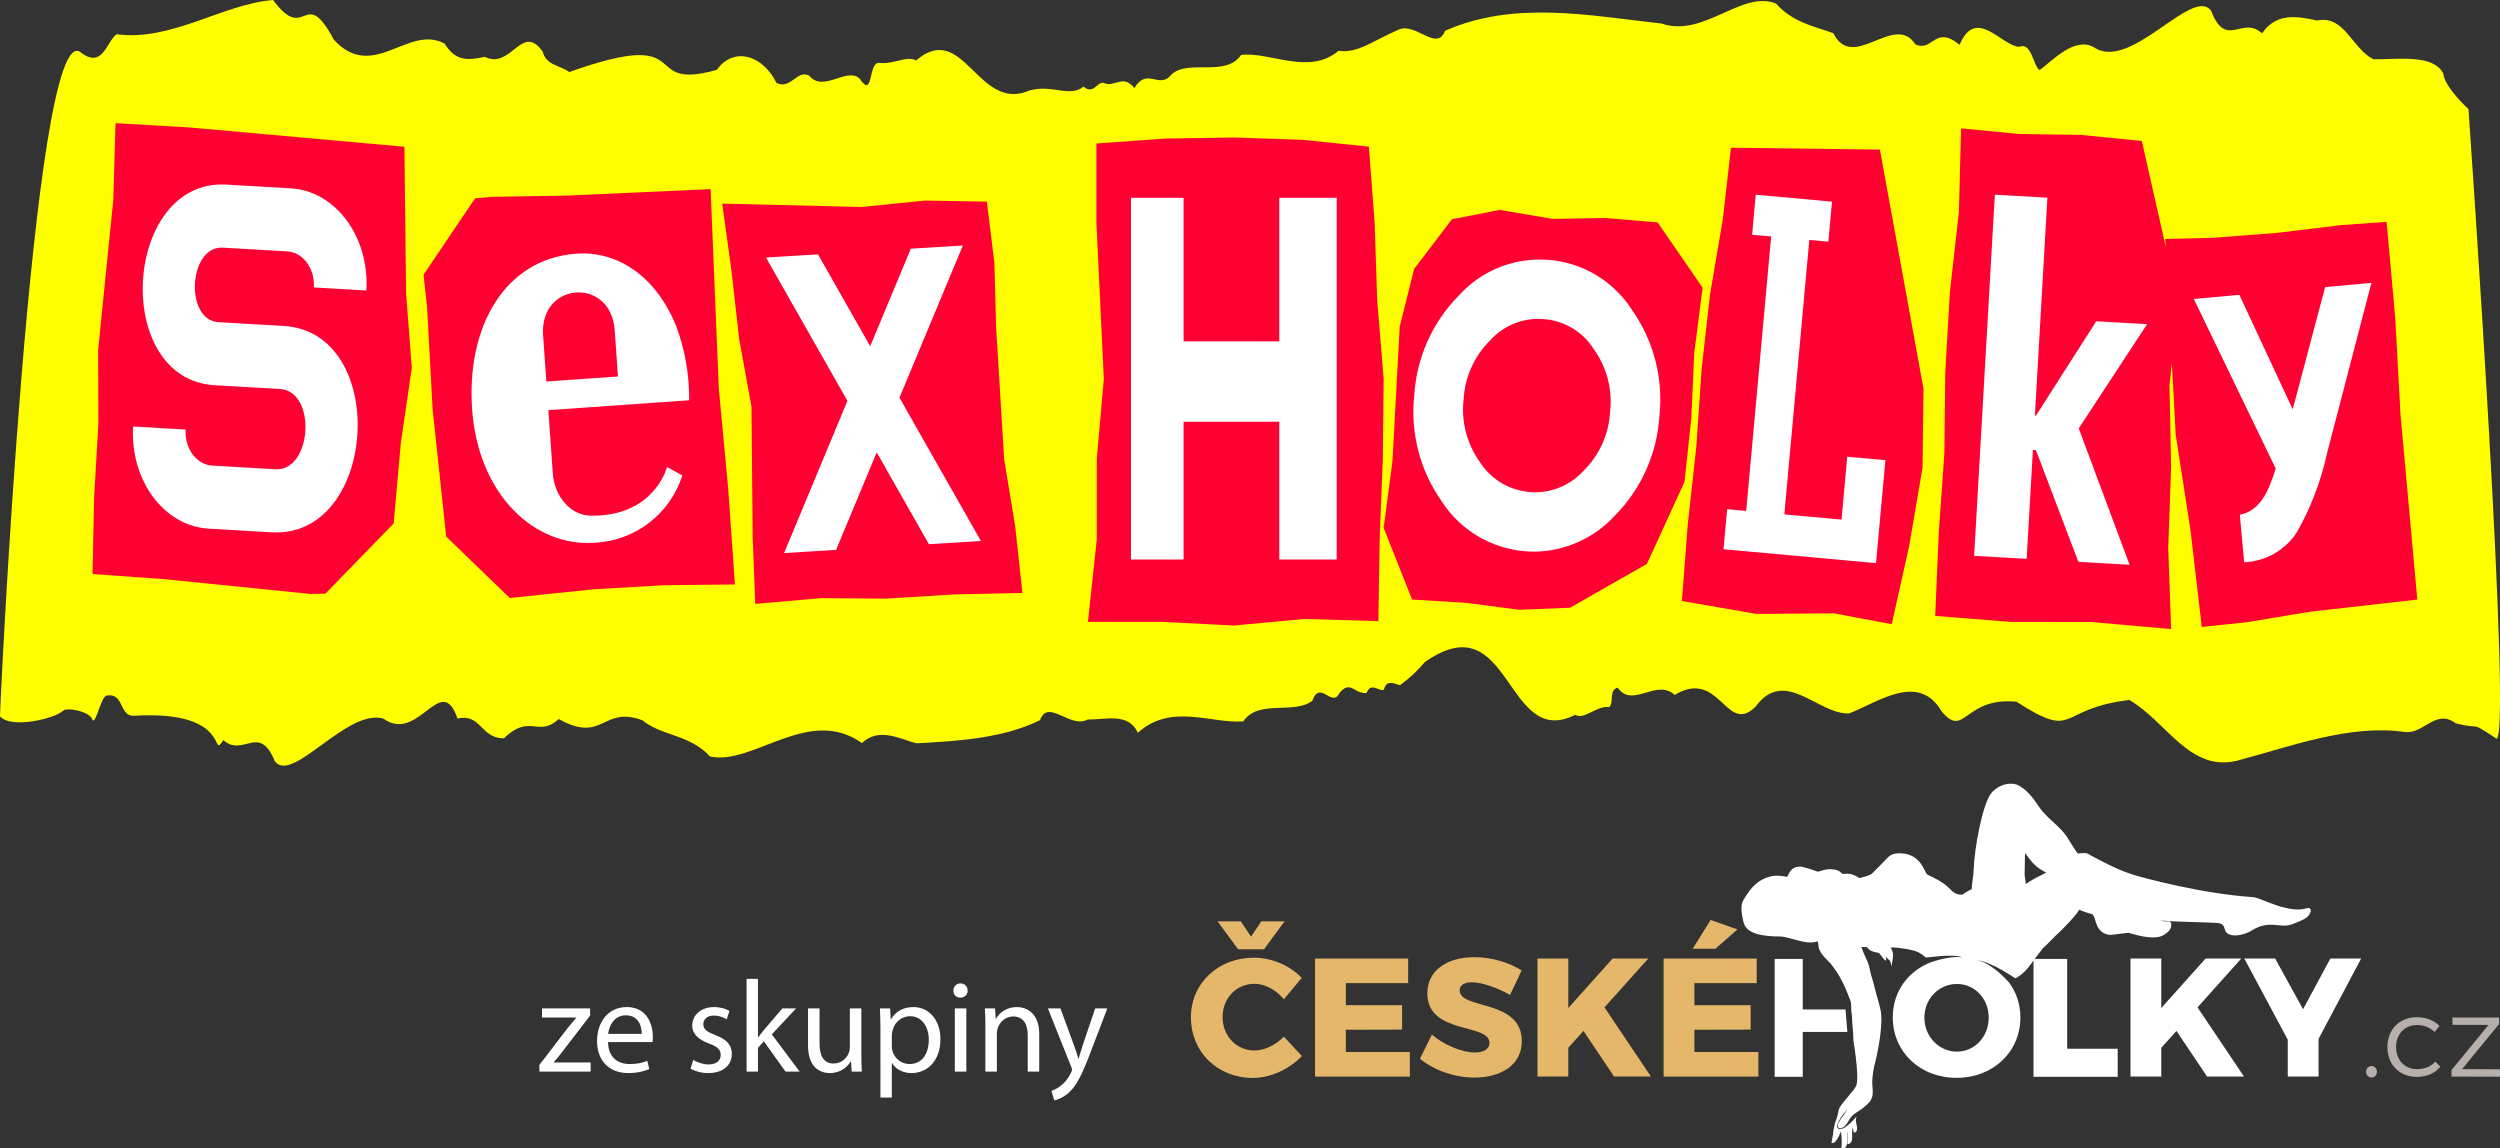 <?xml version="1.0" encoding="utf-8"?>
<!-- Generator: Adobe Illustrator 15.1.0, SVG Export Plug-In . SVG Version: 6.00 Build 0)  -->
<!DOCTYPE svg PUBLIC "-//W3C//DTD SVG 1.1//EN" "http://www.w3.org/Graphics/SVG/1.1/DTD/svg11.dtd">
<svg version="1.1" id="Vrstva_1" xmlns="http://www.w3.org/2000/svg" xmlns:xlink="http://www.w3.org/1999/xlink" x="0px" y="0px"
	 width="261.238px" height="120px" viewBox="0 -20 261.238 120" enable-background="new 0 -20 261.238 120" xml:space="preserve">
<rect x="0" y="-20" width="261.238" height="120" fill="#333333" stroke="none"/>
<path id="Path_92" fill="#FFFF00" d="M0.006,54.869c1.236,1.344,5.813,0.164,6.556-0.578c0.408-0.443,2.914,0.07,3.1,0.937
	c0.349,0.5,0.865-2.36,1.463-2.541c1.915-0.362,1.264,2.315,3,2.101c10.271-0.582,7.808,4.752,9.211,2.548
	c2.11,1.86,3.714-1.818,5.39,2.218c1.822,2.4,7.576-5.593,11.345-4.456c3.688,2.631,6.009-5.017,7.737-0.014
	c2.489-0.556,2.368,2.052,4.839,2.069c2.771-2.666,3.542-0.021,5.741-2.021c4.65,2.622,4.551-1.433,8.735,0.131
	c2.078,1.692,4.907,1.437,7.073,3.789c4.538,0.959,10.314-5.366,15.878-1.399c1.781-1.758,4.2-0.33,5.693,0.017
	c4.482-0.24,9.114-0.541,12.915-2.421c0.813-2.309,3.182,0.943,4.945-0.062c1.929,0.025,4.265-0.765,5.279,1.38
	c3.466-3.132,7.593-0.933,11.006-1.19c1.591-2.345,5.28-0.668,7.223-2.155c0.813-2.236,2.04,0.8,2.829-0.8
	c1.179-1.435,1.539,0.14,2.837-0.017c0.456-1.199,1.338-0.1,1.801-0.334c0.313-1.101,1.03-0.646,1.683-0.47
	c0.964-0.694,1.838-1.506,2.6-2.417c9.063-6.372,8.356,9.227,15.725,5.508c0.921,0.586,2.251-1.019,3.556-0.801
	c0.514-0.619-0.076-1.758,0.871-2.037c1.56,2.225,4.048-1.01,5.958,0.762c4.742-2.853,5.354,4.291,8.454,1.225
	c3.071-4.178,6.492,0.832,9.782,0.71c3.151-1.263,7.271-4.29,9.657-0.224c2.42,2.92,2.315-1.515,7.809-1.006
	c6.419,4.115,4.136,0.721,11.807-0.177c3.9,2.261,6.278,7.542,11.241,6.351c5.533-1.465,11.824-3.86,17.589-3
	c1.976,0.194,3.186-2.477,5.287-0.91c2.86,0.724,1.31-0.328,4.133,1.521c2,2.835-2.81-65.7-2.81-65.7s-2.508-2.3-2.633-3.722
	c-1.028-2.085-4.911-1.447-7.301-1.493c-2.27-1.145-3.031-4.662-5.888-4.048c-2.119-0.469-4.283-0.821-5.748,1.344
	c-2.062-1.919-3.76,1.717-5.326-2.365c-1.938-2.621-8.478,6.494-12.292,3.785c-2.024-1.065-4.283,1.437-5.625,2.42
	c-0.699-0.476-0.826-2.988-2.145-2.433c-1.835-0.1-4.517-4.268-6.217-0.211c-2.601-2.145-2.794,0.8-4.621-0.052
	c-2.188-3.4-6.5,2.972-8.581-1.171c-2.081-0.741-4.226-1.121-5.984-3.091c-3.574-1.448-7.546,3.617-11.968,2.087
	c-7.531-0.825-15.355-2.445-22.614,0.76c-0.878,2.284-3.153-1.031-4.945-0.075c-2.685,1.161-4.131,2.429-6.188,2.171
	c-3.122,2.609-7.154,0.061-10.175,0.427c-1.609,2.363-5.5,0.408-7.281,2.038c-1.257,1.635-2.532-0.815-3.873,1.423
	c-1.229-1.528-2.058,0.008-3.229-0.546c-0.7-0.107-1.03,1.276-2.086,0.4c-1.5,1.17-3.271-0.278-5.64,0.4
	c-5.421,2.354-6.86-7.385-11.85-3.147c-1.067-0.507-2.144,0.384-3.771,0.274c-1.326-0.287-0.6,3.9-2.141,1.629
	c-1.339-1.249-3.818,1.518-5.269-0.315c-1.293-0.641-1.928,1.517-3.419,0.766c-1.411-2.89-4.45-3.847-6.227-1.365
	c-8.337,2.353-1.794-4.642-15.415,0.231c-0.945-0.7-2.426-0.692-2.774-2.112c-2.169-3.139-3.295,1.913-6.063,0.521
	c-1.987,0.427-3.054,0.39-4.2-1.377c-3.775-2.073-7.474,4.07-11.577-0.417c-3.106-5.834-2.899,0.544-6.338-4.141
	c-5.207,0.402-10.683,4.362-16.349,3.575c-1.063,0.747-1.444,3.651-3.72,1.921C3.323-18.904-0.176,57.31,0.006,54.869
	 M188.612-17.166c0.005,0.01,0.012,0.017,0.016,0.028C188.609-17.138,188.612-17.152,188.612-17.166 M71.079,56.644
	c0.02,0,0.017,0.015,0.018,0.028C71.091,56.662,71.084,56.654,71.079,56.644 M62.723-12.908l0.05,0.063
	C62.763-12.817,62.739-12.892,62.723-12.908"/>
<path id="Path_109" fill="#FE0032" d="M218.528,44.996l-8.368-0.008l-7.939-0.627l0.375-8.719l0.584-8.326l0.09-8.341l0.483-8.434
	l0.944-8.394l0.229-8.734l6.033,0.589l6.438,0.092l6.411,0.633l2.505,11.081l-0.044-0.836l4.948-0.119l6.711-0.517l6.681-0.81
	l4.775-0.343l0.912,10.054l0.542,10.043l1.759,19.373l-11.24,1.274l-6.541,1.088l-4.74,0.5l-1.179-10.118l-1.547-9.99l-0.395-7.45
	l-0.255,2.36l0.171,8.474l-0.3,8.464l0.3,8.479L218.528,44.996z M121.434,44.979h-7.749l0.926-8.645v-8.4l0.733-8.347L114.57,3.264
	v-8.27l7.226-0.518l7.135-0.109l7.174,0.244l6.934,0.714l0.601,7.889l0.273,8.2l0.672,8.157l-0.084,8.328l-0.332,8.322l-0.135,8.684
	l-7.7-0.231l-7.41,0.69L121.434,44.979z M191.622,44.088l-8.07,0.068l-7.8-1.355l0.609-7.988l0.899-8.141l0.557-8.171l0.888-7.826
	l1.327-7.77l0.844-7.468l15.564,0.195l4.555,24.983l-0.1,8.258l-1.395,8.172l-1.822,8.179L191.622,44.088z M153.19,42.994
	l-5.635-0.346l-2.966-7.475l0.917-7l0.759-14.041l1.508-6.033l3.951-5.189l5-0.975l5.524,0.943l5.486-0.1l5.48,0.464l4.7,6.821
	l-0.872,6.814l-0.31,6.872l-0.708,6.6l-3.929,8.575l-8.022,4.578l-5.3,0.217L153.19,42.994z M78.653,36.072l-0.127-13.588
	l-1.284-7.042l-0.8-7.1L75.47,1.277l14.58,0.352l6.611-0.671l6.462,0.112l0.786,6.4l0.178,6.734l0.843,13.791l1.152,6.984
	l0.753,6.982L99.7,42.117l-7.149,0.438l-6.735-0.052l-6.894,0.6L78.653,36.072z M46.627,36.072l-1.422-13.33l-0.578-10.7
	l-0.368-3.331l5.386-7.987l1.691-0.154l7.818-0.128l15.1-0.678l0.86,20.865l0.965,10.245l0.717,10.2l-7.347,0.078l-7.4,0.424
	l-8.781,0.912L46.627,36.072z M17.272,40.529l-7.601-0.547l0.16-7.925l0.449-7.753l-0.023-7.753l1.58-15.625l0.239-8.054l7.77,0.45
	l22.412,2.013l0.172,15.3l0.6,7.8l-1.148,7.86l-0.745,8.399l-7.138,7.342l-1.574,0.027L17.272,40.529z"/>
<path id="Path_108" fill="#FFFFFF" d="M217.179,38.705l-4.436-11.672l-0.313-0.019l-0.652,11.382l-5.491-0.314l2.165-37.738
	l5.491,0.315l-1.306,22.763l0.112,0.006l6.3-9.855l5.314,0.3l-7.142,10.897l5.313,14.247L217.179,38.705z M180.098,37.392
	l0.38-4.183l1.992,0.181l2.609-28.681l-1.992-0.181l0.38-4.183l7.968,0.725l-0.381,4.183l-1.99-0.183l-2.61,28.681l5.976,0.544
	l0.6-6.573l3.984,0.362l-0.979,10.756L180.098,37.392z M234.053,33.792c2.161-0.437,3.009-2.476,3.748-4.83l-8.556-17.718
	l4.761-0.432l5.572,11.962l3.386-12.774l4.837-0.439l-4.644,17.825c-0.624,2.878-1.679,5.645-3.13,8.207
	c-1.217,1.891-3.278,3.07-5.525,3.16L234.053,33.792z M133.68,38.47V24.07h-10V38.47h-5.5V0.67h5.5v15h10v-15h6v37.8H133.68z
	 M88.552,21.887L80.04,6.91l5.438-0.332l5.454,9.6l4.245-10.191l5.437-0.332l-6.624,15.9l8.511,14.977l-5.437,0.332l-5.451-9.594
	l-4.245,10.19l-5.436,0.332L88.552,21.887z M159.303,37.599c-3.546-0.308-6.749-2.243-8.671-5.239
	c-2.261-3.221-3.273-7.152-2.849-11.064c0.24-3.926,1.899-7.631,4.668-10.425c4.24-4.675,11.468-5.028,16.143-0.788
	c0.753,0.683,1.411,1.463,1.957,2.32c2.261,3.22,3.272,7.152,2.85,11.064c-0.239,3.928-1.899,7.634-4.669,10.429
	c-2.165,2.357-5.208,3.715-8.408,3.75C159.987,37.644,159.646,37.628,159.303,37.599z M155.712,15.57
	c-1.657,1.64-2.645,3.837-2.771,6.165c-0.266,2.316,0.34,4.649,1.7,6.543c2.033,3.186,6.265,4.119,9.45,2.086
	c0.511-0.327,0.977-0.721,1.385-1.17c1.656-1.639,2.645-3.836,2.771-6.164c0.266-2.315-0.34-4.648-1.7-6.542
	c-1.134-1.81-3.06-2.974-5.189-3.138c-0.221-0.019-0.438-0.028-0.651-0.028C158.8,13.336,156.987,14.152,155.712,15.57z
	 M49.334,22.762c-0.609-8.66,3.438-15.729,10.908-16.254c4.11-0.29,8.149,2.135,10.362,7.426c0.96,2.519,1.438,5.196,1.408,7.893
	l-14.711,1.033l0.465,6.601c0.172,2.442,1.882,4.383,3.925,4.423c6.535,0.129,7.956-4.846,8.011-5.088l1.6,0.888
	c-1.284,4.025-4.935,6.829-9.155,7.031c-0.241,0.017-0.48,0.024-0.72,0.024C55.34,36.74,49.933,31.279,49.334,22.762z
	 M56.751,15.032l0.34,4.835l7.482-0.526l-0.34-4.835c-0.188-2.677-1.979-3.952-3.763-3.952
	C58.503,10.554,56.545,12.103,56.751,15.032z M28.391,35.624l-6.584-0.382c-4.68-0.271-8.222-5.059-7.9-10.674l5.491,0.317
	c-0.115,1.981,1.135,3.672,2.786,3.767l6.59,0.383c3.854,0.223,4.344-8.162,0.484-8.387l-6.822-0.394
	C11.62,19.629,12.861-1.335,23.65-0.71l6.739,0.39c4.679,0.27,8.221,5.059,7.899,10.674l-5.49-0.318
	c0.114-1.983-1.136-3.673-2.787-3.768l-6.728-0.39c-3.578-0.207-4.034,7.58-0.45,7.787l6.807,0.394
	c10.962,0.634,9.884,21.579-0.767,21.578C28.712,35.638,28.554,35.633,28.391,35.624z"/>
<g>
	<g>
		<path fill="#E4B76A" d="M131.098,82.802c-1.9,0-3.343,1.496-3.343,3.467c0,1.99,1.443,3.502,3.343,3.502
			c1.021,0,2.2-0.563,3.062-1.443l1.882,2.023c-1.319,1.39-3.29,2.287-5.12,2.287c-3.713,0-6.476-2.711-6.476-6.335
			c0-3.555,2.833-6.229,6.599-6.229c1.831,0,3.748,0.81,4.98,2.112l-1.865,2.235C133.35,83.436,132.171,82.802,131.098,82.802z
			 M129.655,76.273l1.074,1.602l1.074-1.602h2.428l-2.146,2.921h-2.71l-2.147-2.921H129.655z"/>
		<path fill="#E4B76A" d="M147.145,80.162v2.57h-6.51v2.306h5.877v2.552l-5.877,0.016v2.323h6.686v2.568h-9.905V80.162H147.145z"/>
		<path fill="#E4B76A" d="M153.813,82.644c-0.773,0-1.284,0.28-1.284,0.844c0,2.04,6.493,0.88,6.493,5.313
			c0,2.519-2.217,3.8-4.962,3.8c-2.059,0-4.205-0.756-5.684-1.969l1.25-2.516c1.267,1.089,3.185,1.865,4.469,1.865
			c0.95,0,1.549-0.353,1.549-1.003c0-2.094-6.492-0.827-6.492-5.19c0-2.308,1.953-3.768,4.927-3.768
			c1.813,0,3.642,0.563,4.926,1.391l-1.214,2.553C156.488,83.226,154.835,82.644,153.813,82.644z"/>
		<path fill="#E4B76A" d="M168.666,92.496l-3.203-4.77l-1.584,1.761v3.009h-3.22V80.162h3.22v5.173l4.628-5.173h3.73l-4.576,5.104
			l4.856,7.23H168.666z"/>
		<path fill="#E4B76A" d="M183.568,80.162v2.57h-6.51v2.306h5.877v2.552l-5.877,0.016v2.323h6.686v2.568h-9.905V80.162H183.568z
			 M181.556,77.118l-2.307,2.023h-2.376l1.884-3.01L181.556,77.118z"/>
	</g>
	<g>
		<path fill="#FFFFFF" d="M192.846,85.486h-4.466v-5.279h-2.934v12.317h2.934v-4.692h4.659
			C193.029,87.832,192.847,85.486,192.846,85.486z"/>
		<path fill="#FFFFFF" d="M225.899,77.808c0.126-0.049,0.587-0.334,0.785-0.578c0.26-0.321,0.328-1.013-0.108-0.954
			c-0.326,0.028-0.593-0.021-0.811-0.08c0.563,0.033,1.313,0.075,1.689,0.095l2.812,0.093c0.046,0.009,1.386,0.052,1.483,0.056
			c0.531,0.101,0.587,0.186,0.77,0.76c0.11,0.361,0.491,0.576,1.173,0.544c0.395-0.019,1.131-0.187,1.641-0.54
			c1.894-1.144,2.925-0.139,4.188-0.624c1.368-0.524,1.669-0.688,1.916-1.265c0.066-0.157,0.064-0.523-0.348-0.413
			c-0.815,0.218-1.454,0.18-2.651-0.13c-0.564-0.146-0.726-0.257-1.403-0.475c-1.448-0.589-1.464-0.54-1.673-0.554
			c-5.28-0.359-11.3-1.986-12.384-2.318c-1.593-0.488-3.191-1.336-4.478-2.025l-0.07-0.033c-0.183-0.15-0.377-0.222-0.614-0.229
			c-0.12-0.004-0.586,0.05-0.701,0.041c-0.147-0.142-0.614-0.902-0.844-1.276c-0.146-0.238-0.261-0.428-0.325-0.517
			c-0.391-0.56-0.917-1.046-1.429-1.516c-0.527-0.484-1.072-0.985-1.442-1.552c-0.555-0.851-1.322-1.884-2.317-2.33l-0.023-0.009
			c-0.39-0.104-0.729-0.113-1.104-0.035c-0.578,0.121-1.138,0.451-1.541,0.912c-0.97,1.242-1.775,5.881-1.845,7.924
			c-0.013,0.439-0.068,0.842-0.117,1.197c-0.048,0.35-0.09,0.659-0.088,0.944c-0.281,0.079-0.971,0.558-0.971,0.558
			c-0.063,0.009-0.134,0.012-0.205,0.01c-0.77-0.025-1.087-0.674-1.576-1.023c-0.066-0.048-0.127-0.092-0.179-0.128
			c-0.491-0.339-0.745-0.472-1.286-0.742c-0.148-0.073-0.31-0.126-0.44-0.222c-0.291-0.211-0.621-2.116-2.725-2.204
			c-0.551-0.022-1.011,0.04-1.438,0.482c-0.47,0.488-1.4,1.453-1.633,1.656c-0.231,0.201-0.861,0.315-1.259,0.452
			c-1.036-0.651-1.507-0.426-1.696-0.431c-0.229-0.009-0.275-0.344-0.916-0.459c-1.051-0.188-1.605,0.293-1.838,0.198
			c-0.324-0.133-1.519-0.527-1.767-0.516c-0.476,0.024-0.733,0.123-1.033,0.48c-0.104,0.126-0.261,0.555-0.343,0.595
			c0,0-0.997-0.239-1.752-0.036c-1.275,0.344-1.947,1.061-2.7,2.284c-0.353,0.54-0.435,1.094-0.082,2.519
			c0.29,1.183,1.946,1.467,3.882,1.467h0.037c0.349,0,2.104,0.52,2.355,0.556c0.514,0.074,0.884,0.126,1.45-0.039
			c0.066,0.082,0.072,0.179,0.083,0.316c0.021,0.311,0.054,0.788,0.91,1.607c0.385,0.37,0.46,0.48,0.645,0.74
			c0.063,0.09,0.14,0.201,0.245,0.345l0.085,0.112c0.254,0.341,0.799,1.4,0.956,1.781c0.152,0.373,0.312,0.758,0.349,0.881
			l0.008,0.022c0.228,0.478,0.229,0.655,0.23,0.952c0,0.227,0,0.505,0.088,0.989c0.006,0.477,0.04,0.879,0.075,1.268
			c0.034,0.386,0.07,0.787,0.074,1.27c0.013,0.1,0.028,0.236,0.049,0.401c0.02,0.167,0.056,0.368,0.096,0.584h-0.001
			c0.108,0.796,0.358,2.732,0.22,3.539c-0.079,0.467-0.38,0.729-0.619,1.033c-0.153,0.197-0.2,0.257-0.343,0.428
			c-0.309,0.368-0.539,0.619-0.789,1.01c-0.066,0.103-0.109,0.208-0.145,0.319c-0.038,0.118-0.047,0.236-0.071,0.372
			c-0.047,0.24-0.141,0.5-0.214,0.701c-0.082,0.223-0.143,0.399-0.18,0.64c-0.018,0.129-0.07,0.313-0.092,0.442
			c-0.019,0.121-0.019,0.33-0.039,0.41c-0.071,0.278-0.085,0.495-0.164,0.878c0.229,0.081,0.374-0.075,0.477-0.204
			c0.203-0.259,0.386-0.647,0.516-1.01c0,0.132,0.036,0.283,0.047,0.431c0.038,0.473,0.058,0.956-0.015,1.348
			c0.155,0.037,0.338,0.015,0.438-0.086c0.25-0.254,0.212-1.003,0.207-1.43c0-0.065,0.011-0.147,0.025-0.23
			c0.005,0.082,0.011,0.164,0.015,0.243c0.01,0.402-0.003,0.765-0.038,1.082c0.602-0.053,0.478-0.72,0.478-1.204
			c0-0.18,0.029-0.375,0.066-0.577c0.019,0.184,0.105,0.388,0.105,0.558c0.33,0.051,0.37-0.311,0.352-0.524
			c-0.024-0.294-0.125-0.434-0.113-0.735c0.012-0.314,0.004-0.103,0.046-0.389c-0.005-0.008-1.511,1.844-2,1.143
			c-0.072-0.104-0.029-0.268,0.02-0.376c0.186-0.411,0.408-0.813,0.691-1.14c0.155-0.18,0.333-0.37,0.437-0.573
			c0.021-0.037,0.028-0.052,0.014-0.023c-0.003,0.008-0.01,0.016-0.014,0.023c-0.067,0.124-0.297,0.542-0.53,0.838
			c-0.135,0.169-0.259,0.367-0.37,0.565c-0.087,0.158-0.289,0.42-0.189,0.612c0.068,0.137,0.232,0.185,0.419,0.112
			c0.237-0.092,0.427-0.326,0.558-0.505c0.145-0.2,0.241-0.436,0.387-0.616c0.347-0.428,0.79-0.585,1.251-0.959
			c0.413-0.338,0.795-0.633,0.96-1.111c0.11-0.33,0.073-0.821,0.035-1.224c-0.052-0.539,0.025-1.175,0.182-2.016
			c0.349-1.245,1.044-4.605,0.63-6.078c-0.013-0.046-0.039-0.161-0.072-0.291c-0.057-0.246-0.101-0.427-0.123-0.494
			c-0.169-0.508-0.269-0.917-0.365-1.313c-0.098-0.394-0.197-0.798-0.363-1.306c-0.148-0.447-0.159-0.94-0.408-1.488
			c-0.225-0.496-0.455-1.006-0.641-1.505c0.131-0.012,0.294-0.001,0.464,0.013c0.161,0.014-0.042-0.015,0.128-0.021
			c0.158,0.354,0.808,0.582,1.161,0.594c0.206,0.007,0.647,0.89,0.843,0.827c-0.002-0.14-0.066-0.496,0.046-0.32l0.394,0.384
			l0.119,0.528c0.049-0.427,0.376-1.381-0.073-1.894c0.023-0.017,0.115-0.004,0.201-0.025l-0.346-0.065
			c0.055,0.002,0.11,0.003,0.173,0.005c1.057,0.035,2.451,0.29,2.872,0.525c0.365,0.203,0.398,0.232,0.762,0.539
			c0.043,0.036,2.915-0.44,3.797-0.01c-0.974-0.177-2.578,0.269-3.208,0.485c-2.428,0.912-4.043,3.085-4.043,5.784
			c0,3.605,2.85,6.316,6.669,6.316c3.818,0,6.668-2.709,6.668-6.316c0-1.386-0.434-2.633-1.184-3.646
			c-0.335-0.376-1.858-2.04-3.384-2.35c1.731,0.247,4.013,1.942,4.061,1.915c0.928-0.535,1.315-1.086,1.877-1.856v12.145h8.798
			v-2.933h-5.279v-9.384h-3.392c0.059-0.079,0.113-0.156,0.178-0.239c0.218-0.29,0.443-0.59,0.688-0.894
			c0.309-0.271,0.594-0.563,0.867-0.843c0.272-0.28,0.555-0.57,0.869-0.844c0.119-0.122,0.229-0.231,0.335-0.336
			c0.419-0.42,0.783-0.781,1.42-1.559l0.306-0.433c0.241,0.154,1.025,0.387,1.373,0.482c0.166,0.203,0.159,0.212,0.396,0.955
			c0.224,0.7,0.731,1.171,1.49,1.195c0.167,0.006,1.781-0.23,1.888-0.212C222.758,77.54,224.743,78.267,225.899,77.808z
			 M207.81,86.339c0,2.006-1.479,3.554-3.326,3.554c-1.83,0-3.396-1.548-3.396-3.554c0-2.007,1.55-3.52,3.396-3.52
			C206.332,82.819,207.81,84.332,207.81,86.339z M213.588,71.302c-0.417,0.203-1.093,0.53-1.908,1.068
			c-0.007-0.048-0.01-0.091-0.012-0.131c-0.022-0.224-0.035-0.348-0.106-0.787c0.009-0.644,0.025-1.759,0.04-2.303
			c0.104,0.107,0.203,0.242,0.313,0.396c0.346,0.47,0.808,1.103,1.909,1.641C213.755,71.223,213.674,71.261,213.588,71.302z"/>
		<polygon fill="#FFFFFF" points="234.203,80.162 230.473,80.162 225.844,85.335 225.844,80.162 222.626,80.162 222.626,92.496 
			225.844,92.496 225.844,89.487 227.429,87.727 230.632,92.496 234.485,92.496 229.63,85.266 		"/>
		<polygon fill="#FFFFFF" points="240.661,85.458 237.741,80.162 234.52,80.162 239.06,88.644 239.06,92.496 242.28,92.496 
			242.28,88.555 246.73,80.162 243.51,80.162 		"/>
		<path fill="#B7AFAC" d="M247.817,91.394c-0.329,0-0.574,0.257-0.574,0.599c0,0.341,0.245,0.6,0.574,0.6
			c0.317,0,0.563-0.26,0.563-0.6C248.381,91.653,248.135,91.394,247.817,91.394z"/>
		<path fill="#B7AFAC" d="M252.569,91.722c-1.279,0-2.192-0.938-2.192-2.311c0-1.36,0.914-2.298,2.192-2.298
			c0.751,0,1.372,0.269,1.843,0.726l0.504-0.634c-0.563-0.573-1.385-0.914-2.382-0.914c-1.784,0-3.063,1.288-3.063,3.119
			c0,1.843,1.266,3.12,3.063,3.12c1.067,0,1.924-0.398,2.476-1.066l-0.528-0.541C254.047,91.44,253.378,91.722,252.569,91.722z"/>
		<polygon fill="#B7AFAC" points="257.271,91.723 261.144,87.006 261.144,86.326 261.144,86.325 256.275,86.325 256.275,87.089 
			260.042,87.099 256.169,91.817 256.169,92.496 261.238,92.511 261.238,91.735 		"/>
	</g>
</g>
<g>
	<path fill="#FFFFFF" d="M56.365,91.283l2.978-3.893c0.3-0.368,0.573-0.683,0.874-1.038v-0.027h-3.578V85.37h5.025v0.751
		l-2.95,3.837c-0.287,0.369-0.546,0.71-0.847,1.038v0.027h3.851v0.956h-5.354V91.283z"/>
	<path fill="#FFFFFF" d="M63.536,88.894c0.027,1.625,1.052,2.294,2.267,2.294c0.86,0,1.393-0.15,1.83-0.342l0.218,0.86
		c-0.423,0.191-1.161,0.424-2.212,0.424c-2.035,0-3.25-1.353-3.25-3.346c0-1.994,1.174-3.551,3.1-3.551
		c2.171,0,2.731,1.885,2.731,3.1c0,0.246-0.014,0.424-0.041,0.561H63.536z M67.06,88.033c0.014-0.752-0.314-1.939-1.666-1.939
		c-1.229,0-1.748,1.105-1.844,1.939H67.06z"/>
	<path fill="#FFFFFF" d="M72.442,90.764c0.369,0.219,0.997,0.465,1.598,0.465c0.86,0,1.271-0.424,1.271-0.983
		c0-0.573-0.342-0.874-1.216-1.202c-1.202-0.437-1.762-1.078-1.762-1.871c0-1.064,0.874-1.938,2.281-1.938
		c0.669,0,1.256,0.178,1.611,0.409l-0.287,0.874c-0.259-0.164-0.737-0.396-1.352-0.396c-0.71,0-1.092,0.409-1.092,0.901
		c0,0.546,0.382,0.792,1.243,1.133c1.133,0.424,1.734,0.997,1.734,1.98c0,1.175-0.915,1.994-2.458,1.994
		c-0.724,0-1.393-0.191-1.857-0.465L72.442,90.764z"/>
	<path fill="#FFFFFF" d="M79.203,88.401h0.027c0.164-0.232,0.382-0.519,0.574-0.751l1.953-2.28h1.434l-2.54,2.717l2.909,3.893
		h-1.475l-2.267-3.168l-0.615,0.683v2.485h-1.188v-9.696h1.188V88.401z"/>
	<path fill="#FFFFFF" d="M90.007,90.163c0,0.696,0.014,1.298,0.055,1.816h-1.065L88.928,90.9h-0.027
		c-0.301,0.533-1.011,1.229-2.185,1.229c-1.038,0-2.281-0.587-2.281-2.896V85.37h1.202v3.646c0,1.257,0.396,2.117,1.475,2.117
		c0.806,0,1.366-0.56,1.584-1.106c0.068-0.164,0.109-0.382,0.109-0.614V85.37h1.202V90.163z"/>
	<path fill="#FFFFFF" d="M92.002,87.527c0-0.847-0.027-1.529-0.055-2.157h1.065l0.068,1.133h0.027c0.478-0.806,1.27-1.27,2.349-1.27
		c1.611,0,2.813,1.352,2.813,3.346c0,2.376-1.461,3.551-3.018,3.551c-0.874,0-1.639-0.383-2.035-1.038H93.19v3.592h-1.188V87.527z
		 M93.19,89.289c0,0.178,0.014,0.342,0.055,0.492c0.218,0.833,0.942,1.406,1.803,1.406c1.27,0,2.007-1.038,2.007-2.554
		c0-1.312-0.696-2.444-1.966-2.444c-0.819,0-1.598,0.573-1.816,1.475c-0.041,0.15-0.082,0.328-0.082,0.478V89.289z"/>
	<path fill="#FFFFFF" d="M101.112,83.513c0,0.409-0.287,0.737-0.765,0.737c-0.437,0-0.724-0.328-0.724-0.737
		c0-0.41,0.3-0.751,0.751-0.751C100.811,82.762,101.112,83.089,101.112,83.513z M99.774,91.979V85.37h1.202v6.609H99.774z"/>
	<path fill="#FFFFFF" d="M102.969,87.159c0-0.697-0.014-1.243-0.055-1.789h1.065l0.068,1.092h0.027
		c0.328-0.614,1.093-1.229,2.185-1.229c0.915,0,2.335,0.546,2.335,2.813v3.933h-1.202v-3.811c0-1.064-0.396-1.952-1.53-1.952
		c-0.778,0-1.393,0.56-1.611,1.229c-0.055,0.15-0.082,0.355-0.082,0.561v3.974h-1.202V87.159z"/>
	<path fill="#FFFFFF" d="M110.81,85.37l1.434,3.905c0.164,0.438,0.328,0.956,0.437,1.353h0.027c0.123-0.396,0.26-0.901,0.423-1.38
		l1.311-3.878h1.271l-1.803,4.711c-0.86,2.268-1.448,3.414-2.267,4.138c-0.601,0.506-1.174,0.711-1.475,0.766l-0.3-0.997
		c0.3-0.096,0.696-0.287,1.051-0.588c0.328-0.259,0.724-0.724,1.011-1.338c0.055-0.123,0.096-0.219,0.096-0.287
		s-0.027-0.164-0.096-0.313l-2.431-6.091H110.81z"/>
</g>
</svg>
